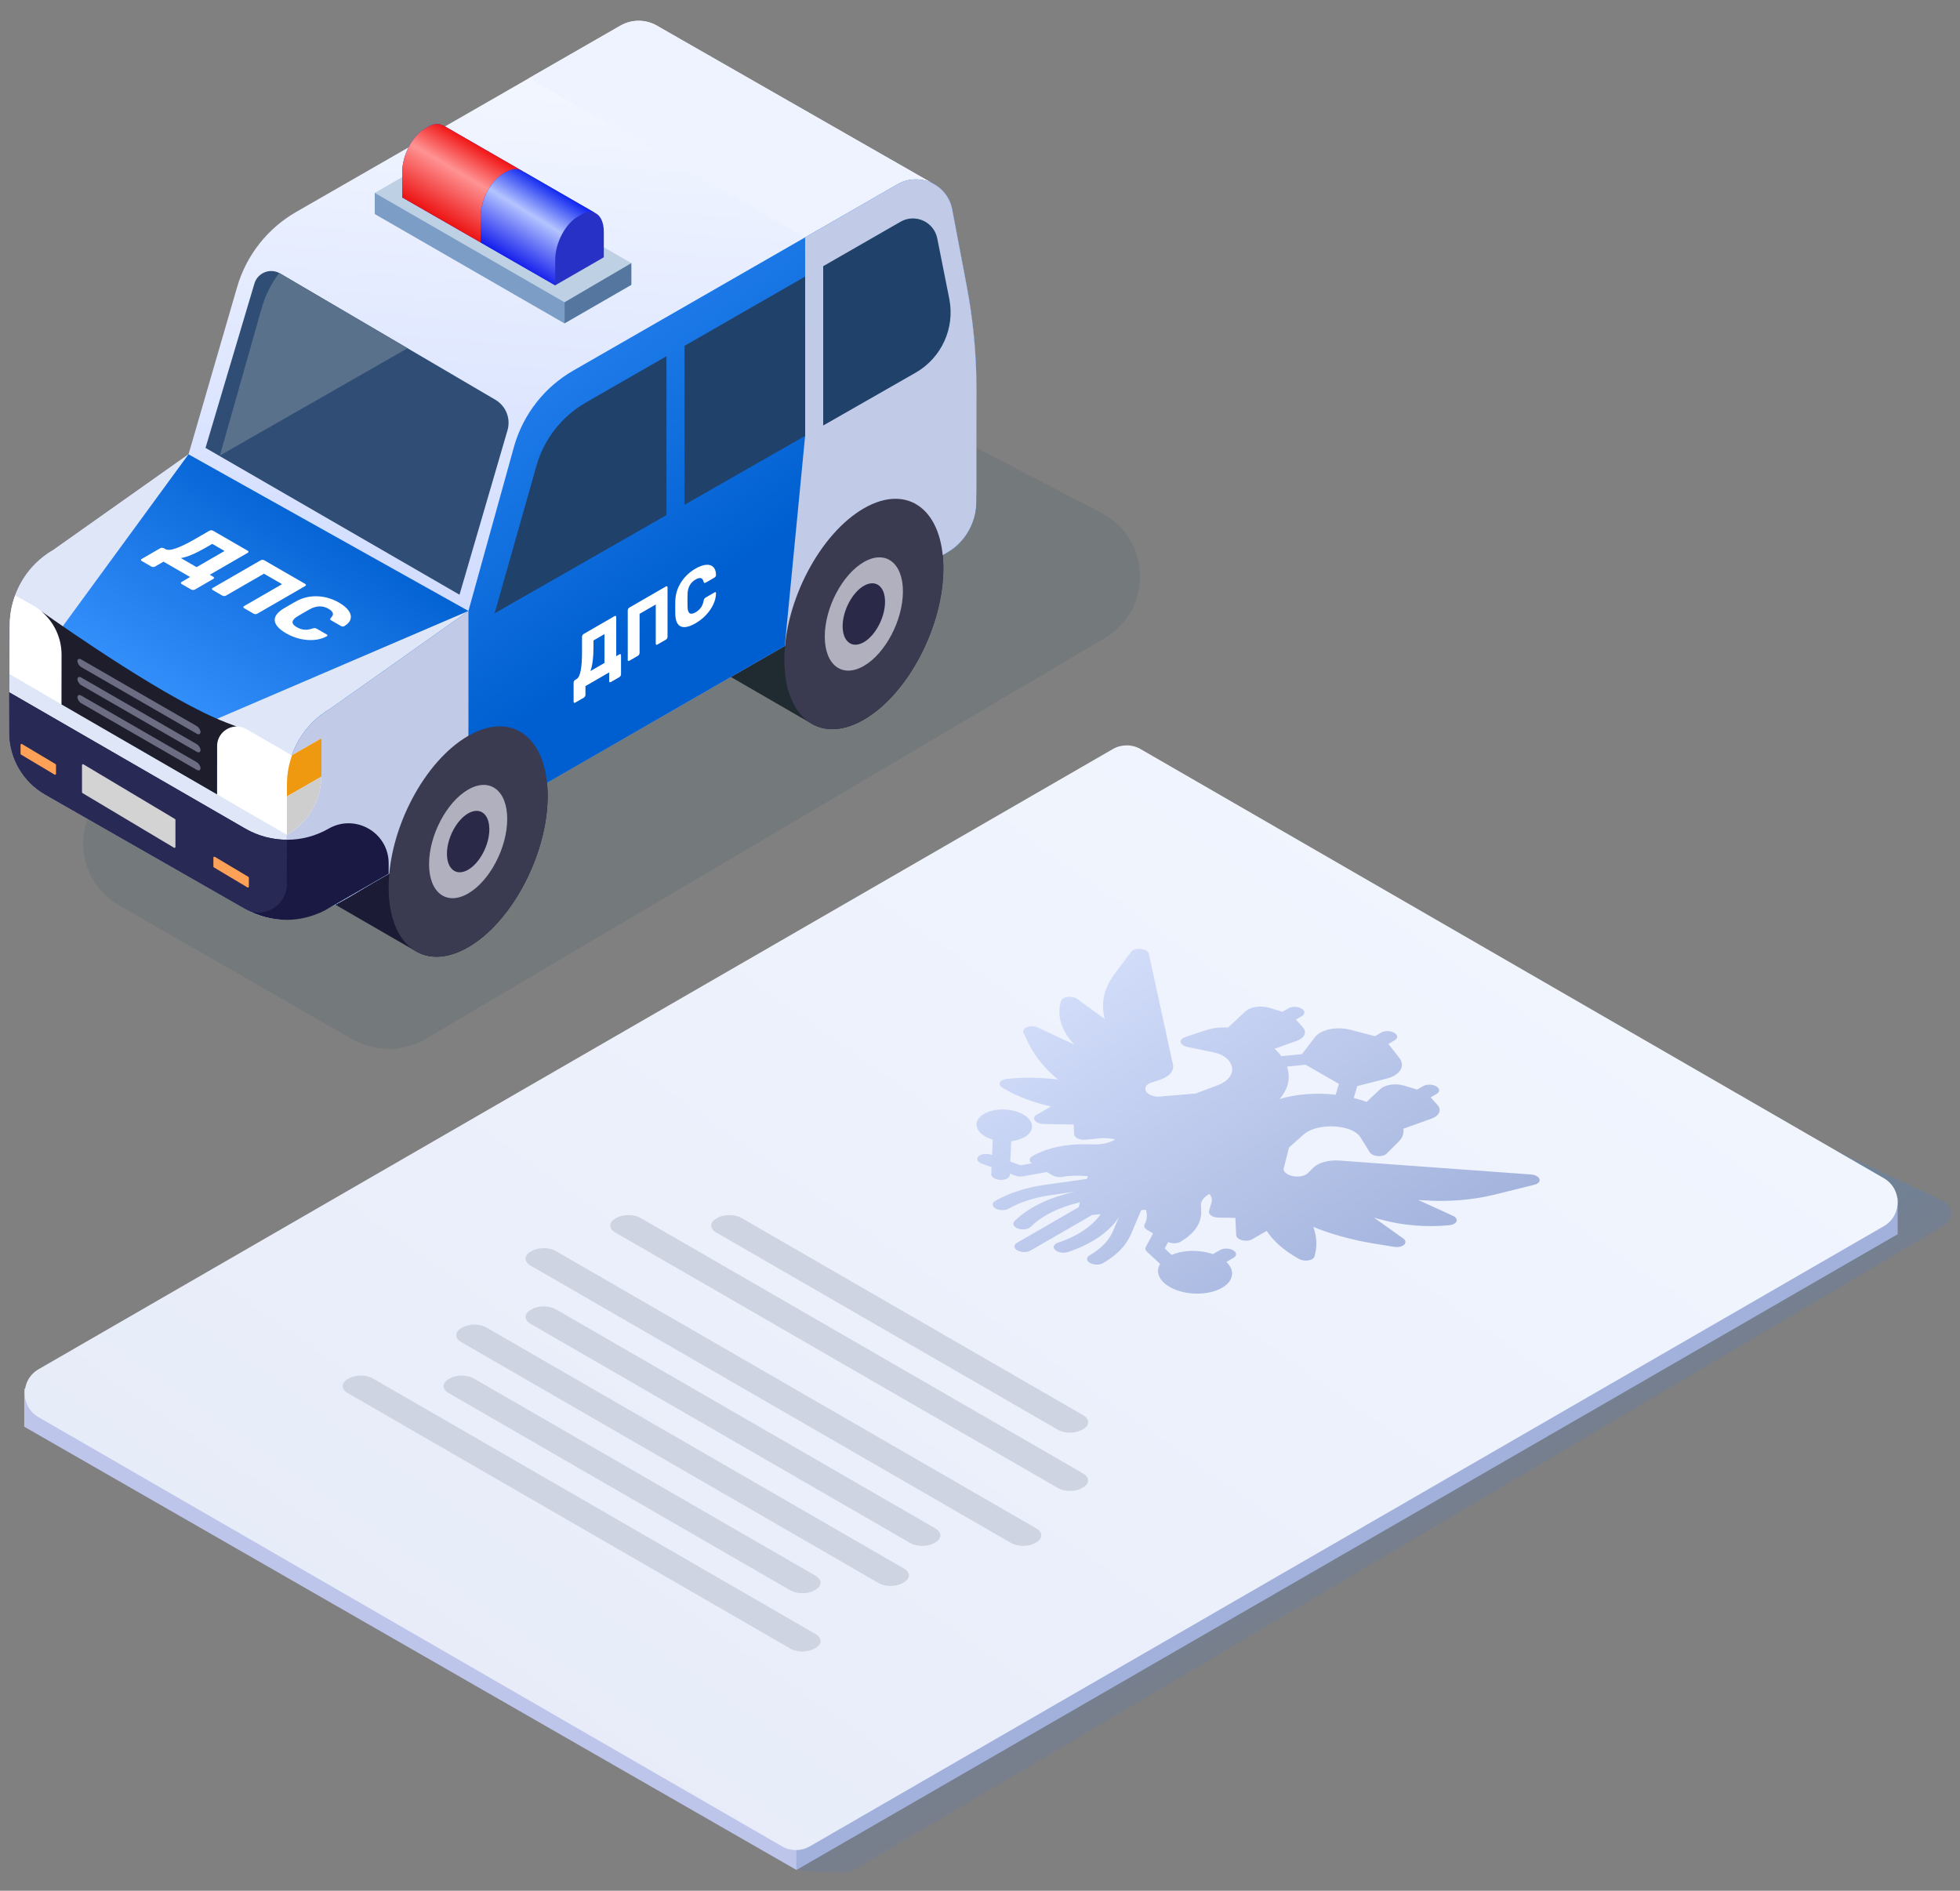 <svg width="283" height="273" viewBox="0 0 283 273" fill="none" xmlns="http://www.w3.org/2000/svg">
<rect x="0" y="0" width="283" height="273" fill="#808080" stroke="none"/>
<path opacity="0.4" d="M257.442 163.715C258.033 163.274 258.819 163.194 259.487 163.507L280.574 173.393C282.029 174.075 282.127 176.107 280.744 176.925L123.034 270.184C122.687 270.389 122.286 270.485 121.883 270.458L120.404 270.359C118.55 270.236 114.001 270.458 114.501 268.999L257.442 163.715Z" fill="url(#paint0_linear)"/>
<path d="M115 270L274 178.208V173L114 205.004L115 270Z" fill="#A1B1DB"/>
<path d="M3.5 206L115 270V207.419L3.5 200.5V206Z" fill="#BEC5EA"/>
<path d="M5.57 197.701C2.904 199.241 2.904 203.091 5.571 204.63L112.92 266.593C114.157 267.307 115.682 267.307 116.92 266.593L272.001 177.046C274.667 175.506 274.667 171.657 272 170.117L164.68 108.155C163.443 107.44 161.918 107.44 160.681 108.155L5.57 197.701Z" fill="url(#paint1_linear)"/>
<path d="M107.044 175.85L156.401 204.344C157.357 204.896 157.357 205.791 156.401 206.344L156.222 206.447C155.265 206.999 153.714 206.999 152.758 206.447L103.401 177.953C102.444 177.401 102.444 176.505 103.401 175.953L103.579 175.85C104.536 175.298 106.087 175.298 107.044 175.85Z" fill="#CFD4E2"/>
<path d="M92.472 175.85L156.401 212.756C157.357 213.308 157.357 214.204 156.401 214.756L156.222 214.859C155.265 215.411 153.714 215.411 152.758 214.859L88.829 177.953C87.873 177.401 87.873 176.505 88.829 175.953L89.008 175.85C89.965 175.298 91.516 175.298 92.472 175.85Z" fill="#CFD4E2"/>
<path d="M80.244 180.629L149.637 220.69C150.594 221.242 150.594 222.137 149.637 222.689L149.458 222.793C148.502 223.345 146.951 223.345 145.994 222.793L76.601 182.732C75.645 182.18 75.645 181.284 76.601 180.732L76.78 180.629C77.737 180.077 79.288 180.077 80.244 180.629Z" fill="#CFD4E2"/>
<path d="M80.245 189.041L135.067 220.69C136.023 221.242 136.023 222.137 135.067 222.689L134.888 222.793C133.931 223.345 132.38 223.345 131.424 222.793L76.603 191.144C75.646 190.592 75.646 189.697 76.603 189.144L76.781 189.041C77.738 188.489 79.289 188.489 80.245 189.041Z" fill="#CFD4E2"/>
<path d="M70.226 191.672L130.512 226.475C131.469 227.027 131.469 227.922 130.512 228.475L130.333 228.578C129.377 229.13 127.826 229.13 126.869 228.578L66.584 193.775C65.627 193.223 65.627 192.327 66.584 191.775L66.762 191.672C67.719 191.12 69.27 191.12 70.226 191.672Z" fill="#CFD4E2"/>
<path d="M68.407 199.032L117.764 227.525C118.721 228.078 118.721 228.973 117.764 229.525L117.585 229.628C116.629 230.181 115.078 230.181 114.121 229.628L64.764 201.135C63.807 200.582 63.807 199.687 64.764 199.135L64.943 199.032C65.899 198.479 67.45 198.479 68.407 199.032Z" fill="#CFD4E2"/>
<path d="M53.836 199.032L117.764 235.938C118.721 236.49 118.721 237.385 117.764 237.937L117.585 238.041C116.629 238.593 115.078 238.593 114.121 238.041L50.193 201.135C49.236 200.582 49.236 199.687 50.193 199.135L50.371 199.032C51.328 198.479 52.879 198.479 53.836 199.032Z" fill="#CFD4E2"/>
<path d="M117.485 104.661C117.295 104.564 101.217 95.252 101.217 95.252L115.306 85.385C117.383 80.221 120.839 75.635 124.75 73.387C131.089 69.745 136.218 73.627 136.208 82.057C136.197 90.488 131.049 100.275 124.71 103.917C121.97 105.493 119.456 105.659 117.486 104.661H117.485Z" fill="#23292E"/>
<path d="M17.294 112.757C10.259 116.741 10.23 126.734 17.241 130.758L50.819 150.026C54.101 151.91 58.158 151.909 61.439 150.024L159.379 92.211C166.529 88.104 166.315 77.852 159 74.038L124.801 56.207C121.6 54.538 117.753 54.604 114.613 56.382L17.294 112.757Z" fill="#003855" fill-opacity="0.09"/>
<path d="M60.35 137.519C60.161 137.424 44.082 128.111 44.082 128.111L58.172 118.244C60.249 113.081 63.704 108.494 67.615 106.247C73.954 102.605 79.083 106.486 79.073 114.917C79.062 123.347 73.914 133.134 67.575 136.777C64.835 138.351 62.321 138.517 60.351 137.519H60.35Z" fill="#1B1B35"/>
<path d="M1.412 90.272C1.416 86.977 2.762 83.735 5.095 81.402C5.877 80.619 6.767 79.938 7.727 79.387L27.22 65.597L34.24 41.441C35.569 36.866 38.622 32.981 42.76 30.605L89.559 3.712C91.398 2.656 93.522 2.832 95.119 3.861L134.664 26.484C136.062 27.195 137.154 28.513 137.481 30.232L139.584 41.303C140.528 46.272 141 51.318 140.994 56.374C140.988 60.02 140.981 63.668 140.973 67.314C140.962 71.981 141.504 77.046 136.717 79.802C136.717 79.802 136.684 79.82 136.627 79.853C125.763 86.101 114.898 92.35 104.033 98.598C87.666 108.01 71.3 117.424 54.932 126.836C49.023 130.233 42.806 135.178 35.708 131.391C35.624 131.35 6.552 114.749 6.552 114.749C3.355 112.921 1.326 109.427 1.33 105.746L1.412 90.272Z" fill="url(#paint2_linear)"/>
<path d="M54.109 27.855L63.837 22.248L91.159 37.994V41.129L81.511 46.69L54.109 30.897V27.855Z" fill="#BDD0E4"/>
<path d="M91.157 37.994V41.129L81.51 46.69V43.646L91.157 37.994Z" fill="#54769F"/>
<path d="M81.511 43.648L54.109 27.855V30.898L81.511 46.691V43.648Z" fill="#7B9DC6"/>
<path d="M61.349 18.579L61.836 18.298C62.638 17.835 63.373 17.799 63.943 18.112L63.957 18.083L75.595 24.791L85.958 30.763C86.705 31.129 87.183 32.076 87.183 33.448V37.15L80.163 41.196L58.082 28.511V24.809C58.082 22.408 59.545 19.618 61.349 18.579V18.579Z" fill="#2831C6"/>
<path d="M61.349 18.579L61.836 18.298C62.638 17.835 63.373 17.799 63.943 18.112L63.957 18.083L75.595 24.791C75.595 24.791 74.108 24.239 73.146 24.793L72.659 25.073C70.855 26.114 69.392 28.903 69.392 31.303V35.006L58.082 28.511V24.809C58.082 22.408 59.545 19.618 61.349 18.579V18.579Z" fill="url(#paint3_linear)"/>
<path d="M72.66 25.076L73.147 24.796C74.109 24.24 74.971 24.301 75.569 24.837L75.596 24.793L85.959 30.765C85.399 30.491 84.691 30.539 83.918 30.985L83.431 31.266C81.627 32.305 80.164 35.094 80.164 37.496V41.198L69.393 35.008V31.305C69.393 28.905 70.856 26.116 72.66 25.076V25.076Z" fill="url(#paint4_linear)"/>
<path d="M129.582 26.611L116.252 34.271L76.375 11.289L89.56 3.712C91.399 2.656 93.523 2.832 95.12 3.861L134.666 26.484C133.138 25.707 131.243 25.657 129.582 26.611V26.611Z" fill="#EEF3FF"/>
<path d="M67.597 119.553C63.375 121.981 59.153 124.408 54.932 126.837C49.023 130.234 42.806 135.179 35.708 131.391C35.624 131.351 6.552 114.749 6.552 114.749C3.355 112.922 1.326 109.427 1.33 105.746L1.412 90.272C1.416 86.977 2.762 83.735 5.095 81.403C5.877 80.62 6.767 79.939 7.727 79.387L27.22 65.598L67.637 88.215L67.597 119.553Z" fill="#DFE6F7"/>
<path d="M67.636 88.215L31.35 103.786V114.677L9.104 101.714V90.365L27.219 65.598L67.636 88.215Z" fill="url(#paint5_linear)"/>
<path d="M129.581 26.61L82.782 53.502C78.644 55.878 75.59 59.763 74.261 64.338L67.637 88.214L47.748 102.284C43.846 104.526 41.439 108.675 41.433 113.169L41.416 126.224C41.412 129.971 45.474 132.317 48.725 130.446L136.717 79.802C139.347 78.287 140.97 75.489 140.973 72.458L140.994 56.374C141 51.317 140.528 46.271 139.584 41.303L137.481 30.231C136.797 26.633 132.761 24.783 129.581 26.61V26.61Z" fill="url(#paint6_linear)"/>
<path d="M116.251 62.93V34.271L129.581 26.61C132.762 24.783 136.798 26.633 137.482 30.231L139.585 41.303C140.529 46.271 141.001 51.317 140.995 56.374L140.974 72.458C140.971 75.489 139.347 78.287 136.717 79.802L113.312 93.272L116.251 62.93Z" fill="#C1CAE6"/>
<path d="M48.725 130.446C45.474 132.317 41.412 129.972 41.416 126.225L41.433 113.17C41.439 108.676 43.846 104.527 47.748 102.285L67.637 88.215V119.561L48.725 130.446Z" fill="#C1CAE6"/>
<path d="M1.338 99.965L31.353 117.297L35.404 119.636C37.266 120.711 39.345 121.25 41.424 121.252C43.502 121.255 45.581 120.72 47.445 119.649C51.302 117.433 56.117 120.212 56.117 124.654V126.155C50.464 129.407 46.928 131.438 46.908 131.449C45.181 132.34 43.299 132.811 41.409 132.815C39.335 132.819 37.262 132.289 35.4 131.227L6.552 114.748C3.318 112.9 1.326 109.463 1.33 105.745L1.338 99.965Z" fill="#191943"/>
<path d="M31.353 117.298L35.403 119.637C37.266 120.713 39.344 121.252 41.424 121.253L41.42 123.112L41.415 127.661C41.411 130.713 38.117 132.761 35.456 131.26C35.438 131.249 35.418 131.238 35.4 131.228L6.552 114.749C3.318 112.901 1.325 109.464 1.33 105.746L1.338 99.965L31.353 117.298Z" fill="#292955"/>
<path d="M3.175 107.432C3.084 107.378 2.969 107.443 2.969 107.549V108.836C2.969 108.884 2.994 108.928 3.035 108.953L7.881 111.846C7.972 111.9 8.087 111.835 8.087 111.729V110.442C8.087 110.394 8.062 110.35 8.021 110.325L3.175 107.432Z" fill="#FFA257"/>
<path d="M12.046 110.361C11.955 110.307 11.84 110.372 11.84 110.478V114.39C11.84 114.438 11.865 114.482 11.906 114.507L25.124 122.4C25.215 122.455 25.331 122.389 25.331 122.283V118.371C25.331 118.324 25.306 118.279 25.264 118.254L12.046 110.361Z" fill="#D3D3D3"/>
<path d="M31.019 123.715C30.928 123.661 30.812 123.726 30.812 123.832V125.119C30.812 125.167 30.838 125.211 30.879 125.236L35.725 128.129C35.816 128.183 35.931 128.118 35.931 128.012V126.725C35.931 126.677 35.906 126.633 35.865 126.608L31.019 123.715Z" fill="#FFA257"/>
<path d="M96.231 74.371L71.422 88.551L77.457 67.252C78.549 63.401 81.106 60.127 84.581 58.13L96.231 51.435V74.371Z" fill="#204169"/>
<path d="M118.859 38.434L130.025 32.019C132.151 30.797 134.85 32.021 135.328 34.422L137.064 43.144C137.906 47.378 135.945 51.675 132.193 53.818L118.859 61.439V38.434Z" fill="#204169"/>
<path d="M116.251 39.934V62.931L98.84 72.881V49.937L116.251 39.934Z" fill="#204169"/>
<path d="M66.347 85.869L29.674 64.669L36.737 40.937C37.204 39.367 39.024 38.652 40.438 39.482L71.522 57.719C73.049 58.615 73.772 60.433 73.276 62.13L66.347 85.869Z" fill="#304E75"/>
<path d="M56.117 128.107C56.106 136.538 61.236 140.419 67.575 136.777C73.914 133.135 79.062 123.347 79.072 114.917C79.083 106.486 73.954 102.605 67.615 106.247C61.276 109.889 56.128 119.676 56.117 128.107V128.107Z" fill="#3A3A51"/>
<path d="M61.951 124.752C61.945 128.898 64.468 130.806 67.584 129.016C70.701 127.224 73.232 122.412 73.237 118.267C73.243 114.122 70.721 112.214 67.604 114.004C64.487 115.795 61.956 120.607 61.951 124.752Z" fill="#B0B0BE"/>
<path d="M64.533 123.271C64.53 125.518 65.898 126.553 67.589 125.582C69.279 124.611 70.652 122.001 70.655 119.753C70.658 117.505 69.29 116.47 67.6 117.441C65.909 118.412 64.536 121.022 64.533 123.271Z" fill="#2A2A48"/>
<path d="M113.252 95.248C113.242 103.678 118.371 107.56 124.71 103.917C131.049 100.275 136.197 90.489 136.208 82.057C136.218 73.627 131.089 69.745 124.75 73.387C118.411 77.03 113.263 86.817 113.252 95.248V95.248Z" fill="#3A3A51"/>
<path d="M119.086 91.895C119.081 96.04 121.603 97.948 124.72 96.158C127.837 94.367 130.367 89.555 130.373 85.41C130.378 81.264 127.856 79.356 124.739 81.147C121.623 82.938 119.092 87.75 119.086 91.895V91.895Z" fill="#B0B0BE"/>
<path d="M121.668 90.412C121.665 92.661 123.033 93.696 124.723 92.725C126.414 91.754 127.786 89.143 127.79 86.895C127.793 84.647 126.425 83.612 124.734 84.584C123.044 85.555 121.671 88.165 121.668 90.412V90.412Z" fill="#2A2A48"/>
<path d="M35.602 105.283L42.13 109.065L46.418 106.601L46.41 111.948C46.406 115.496 44.505 118.773 41.425 120.543L31.336 114.697L31.345 107.726C31.348 105.548 33.714 104.189 35.602 105.283V105.283Z" fill="white"/>
<path d="M1.412 90.272C1.414 88.798 1.686 87.335 2.193 85.959L4.723 87.394C7.303 88.853 8.895 91.585 8.89 94.544L8.882 101.714L1.375 97.323L1.412 90.272Z" fill="white"/>
<path d="M4.874 87.486L4.873 87.481C4.873 87.481 4.889 87.491 4.914 87.51C4.9 87.502 4.887 87.494 4.874 87.486Z" fill="#525E65"/>
<path d="M8.881 101.713L8.89 94.543C8.893 92.094 7.802 89.804 5.965 88.26C10.023 91.135 24.458 101.166 32.597 104.301L34.144 104.895C32.68 104.917 31.347 106.09 31.345 107.725L31.336 114.696L8.881 101.713Z" fill="#1D1D2B"/>
<path d="M28.672 111.236C28.59 111.236 28.498 111.209 28.397 111.152L11.734 101.542C11.43 101.366 11.182 100.978 11.182 100.671C11.182 100.468 11.293 100.352 11.459 100.352C11.539 100.352 11.633 100.382 11.734 100.438L28.397 110.046C28.702 110.223 28.95 110.613 28.95 110.917C28.95 111.121 28.838 111.236 28.672 111.236ZM28.672 108.628C28.59 108.628 28.498 108.6 28.397 108.542L11.734 98.933C11.43 98.757 11.182 98.367 11.182 98.062C11.182 97.859 11.293 97.743 11.459 97.743C11.539 97.743 11.633 97.771 11.734 97.83L28.397 107.438C28.702 107.614 28.95 108.004 28.95 108.309C28.95 108.514 28.838 108.628 28.672 108.628ZM28.672 106.019C28.59 106.019 28.498 105.992 28.397 105.933L11.734 96.325C11.43 96.149 11.182 95.758 11.182 95.454C11.182 95.25 11.293 95.135 11.459 95.135C11.539 95.135 11.633 95.162 11.734 95.221L28.397 104.829C28.702 105.005 28.95 105.396 28.95 105.7C28.95 105.906 28.838 106.019 28.672 106.019Z" fill="#6C6C82"/>
<path d="M41.432 114.999L41.435 113.17C41.436 111.739 41.706 110.354 42.165 109.044L46.418 106.6L46.411 111.947C46.411 112.014 46.399 112.08 46.397 112.147L41.432 114.999Z" fill="#EF9910"/>
<path d="M41.432 115L46.398 112.146C46.4 112.079 46.412 112.014 46.412 111.947C46.407 115.496 44.506 118.773 41.426 120.543L41.432 115Z" fill="#CECECE"/>
<path d="M31.754 65.764L37.789 44.465C38.311 42.625 39.175 40.923 40.305 39.424C40.349 39.446 40.395 39.457 40.438 39.482L58.845 50.282L31.754 65.764Z" fill="#59718B"/>
<path d="M83.069 101.443C83 101.483 82.939 101.492 82.889 101.47C82.844 101.445 82.822 101.392 82.822 101.311V98.57C82.822 98.49 82.844 98.411 82.889 98.334C82.939 98.254 83 98.194 83.069 98.153L83.24 98.055C83.525 97.89 83.728 97.474 83.848 96.805C83.975 96.132 84.038 95.255 84.038 94.173V91.947C84.038 91.866 84.06 91.788 84.104 91.711C84.155 91.631 84.212 91.572 84.275 91.536L88.739 88.959C88.808 88.918 88.865 88.911 88.909 88.937C88.954 88.962 88.976 89.015 88.976 89.096V94.743L89.422 94.485C89.492 94.445 89.549 94.438 89.593 94.463C89.644 94.485 89.669 94.537 89.669 94.617V97.358C89.669 97.439 89.644 97.519 89.593 97.6C89.549 97.676 89.492 97.735 89.422 97.775L88.197 98.482C88.134 98.519 88.077 98.526 88.026 98.504C87.982 98.479 87.96 98.426 87.96 98.345V97.084L84.532 99.064V100.324C84.532 100.405 84.51 100.483 84.465 100.56C84.421 100.637 84.364 100.695 84.294 100.736L83.069 101.443ZM87.276 95.725V91.558L85.69 92.473V93.471C85.69 94.955 85.545 96.096 85.253 96.892L87.276 95.725Z" fill="white"/>
<path d="M90.876 95.4C90.806 95.441 90.749 95.448 90.705 95.422C90.661 95.397 90.639 95.344 90.639 95.263V88.136C90.639 88.055 90.661 87.977 90.705 87.9C90.756 87.819 90.813 87.761 90.876 87.724L96.147 84.681C96.216 84.641 96.273 84.634 96.318 84.659C96.362 84.685 96.384 84.738 96.384 84.819V91.946C96.384 92.026 96.362 92.105 96.318 92.182C96.273 92.259 96.216 92.317 96.147 92.357L94.922 93.065C94.852 93.105 94.795 93.112 94.751 93.087C94.706 93.061 94.684 93.008 94.684 92.927V87.28L92.348 88.629V94.276C92.348 94.357 92.323 94.437 92.272 94.517C92.228 94.594 92.171 94.653 92.101 94.693L90.876 95.4Z" fill="white"/>
<path d="M100.44 89.987C99.535 90.51 98.826 90.667 98.313 90.459C97.806 90.239 97.537 89.656 97.506 88.71C97.499 88.516 97.496 88.196 97.496 87.75C97.496 87.297 97.499 86.966 97.506 86.758C97.537 85.789 97.813 84.899 98.332 84.088C98.851 83.269 99.554 82.604 100.44 82.092C100.997 81.77 101.497 81.591 101.94 81.555C102.384 81.511 102.732 81.617 102.985 81.873C103.245 82.118 103.378 82.505 103.384 83.035V83.057C103.384 83.115 103.362 83.179 103.317 83.249C103.279 83.307 103.235 83.351 103.184 83.38L101.902 84.121C101.82 84.168 101.757 84.186 101.713 84.175C101.668 84.157 101.63 84.102 101.599 84.011C101.51 83.689 101.371 83.51 101.181 83.474C100.991 83.43 100.741 83.497 100.43 83.676C99.683 84.108 99.297 84.813 99.272 85.793C99.266 85.994 99.262 86.299 99.262 86.708C99.262 87.118 99.266 87.427 99.272 87.635C99.297 88.585 99.683 88.845 100.43 88.414C100.741 88.234 100.994 88.011 101.19 87.745C101.386 87.471 101.523 87.132 101.599 86.73C101.624 86.606 101.659 86.513 101.703 86.451C101.747 86.381 101.814 86.321 101.902 86.27L103.184 85.53C103.241 85.497 103.289 85.491 103.327 85.513C103.371 85.531 103.39 85.575 103.384 85.645C103.378 86.182 103.245 86.727 102.985 87.279C102.732 87.82 102.384 88.328 101.94 88.803C101.497 89.271 100.997 89.665 100.44 89.987V89.987Z" fill="white"/>
<path d="M20.481 81.01C20.403 80.965 20.361 80.912 20.354 80.851C20.354 80.793 20.392 80.742 20.471 80.697L23.13 79.162C23.207 79.117 23.296 79.094 23.395 79.094C23.502 79.099 23.594 79.123 23.672 79.168L23.863 79.279C24.183 79.463 24.7 79.426 25.416 79.168C26.14 78.914 27.026 78.484 28.075 77.879L30.234 76.632C30.312 76.587 30.401 76.564 30.5 76.564C30.607 76.569 30.695 76.591 30.766 76.632L35.765 79.518C35.843 79.563 35.882 79.614 35.882 79.672C35.882 79.729 35.843 79.78 35.765 79.825L30.288 82.988L30.787 83.276C30.865 83.321 30.904 83.372 30.904 83.43C30.912 83.491 30.876 83.544 30.798 83.59L28.139 85.125C28.061 85.17 27.969 85.19 27.863 85.186C27.763 85.186 27.675 85.164 27.597 85.118L26.225 84.326C26.154 84.285 26.115 84.234 26.108 84.173C26.108 84.116 26.147 84.064 26.225 84.019L27.448 83.313L23.608 81.096L22.385 81.803C22.307 81.848 22.218 81.87 22.119 81.87C22.02 81.87 21.931 81.848 21.853 81.803L20.481 81.01ZM28.384 81.888L32.425 79.555L30.649 78.529L29.681 79.088C28.242 79.919 27.054 80.417 26.118 80.581L28.384 81.888Z" fill="white"/>
<path d="M30.717 85.2C30.639 85.155 30.6 85.104 30.6 85.046C30.6 84.989 30.639 84.938 30.717 84.893L37.63 80.902C37.708 80.856 37.797 80.834 37.896 80.834C38.002 80.838 38.091 80.861 38.162 80.902L44.065 84.31C44.143 84.355 44.182 84.406 44.182 84.463C44.182 84.52 44.143 84.572 44.065 84.617L37.151 88.608C37.073 88.653 36.985 88.676 36.886 88.676C36.786 88.676 36.698 88.653 36.62 88.608L35.248 87.816C35.169 87.771 35.13 87.72 35.13 87.662C35.13 87.605 35.169 87.554 35.248 87.509L40.725 84.347L38.109 82.836L32.631 85.998C32.553 86.043 32.461 86.064 32.355 86.06C32.255 86.06 32.167 86.037 32.089 85.992L30.717 85.2Z" fill="white"/>
<path d="M41.32 91.447C40.306 90.861 39.757 90.262 39.672 89.648C39.601 89.034 40.016 88.446 40.916 87.885C41.101 87.77 41.409 87.588 41.842 87.339C42.281 87.085 42.604 86.903 42.809 86.792C43.767 86.28 44.784 86.049 45.862 86.098C46.947 86.143 47.986 86.452 48.978 87.025C49.602 87.386 50.056 87.77 50.34 88.18C50.63 88.585 50.723 88.982 50.616 89.371C50.524 89.76 50.223 90.106 49.712 90.409L49.691 90.421C49.634 90.454 49.56 90.468 49.468 90.464C49.39 90.46 49.322 90.442 49.266 90.409L47.83 89.58C47.737 89.527 47.684 89.476 47.67 89.427C47.663 89.373 47.695 89.306 47.766 89.224C48.028 88.958 48.124 88.722 48.053 88.518C47.989 88.309 47.783 88.104 47.436 87.904C46.599 87.421 45.699 87.441 44.734 87.965C44.536 88.071 44.238 88.239 43.841 88.469C43.444 88.698 43.146 88.874 42.948 88.997C42.04 89.553 42.005 90.073 42.841 90.556C43.189 90.757 43.547 90.878 43.916 90.919C44.291 90.956 44.696 90.898 45.128 90.747C45.263 90.702 45.373 90.683 45.458 90.692C45.55 90.696 45.646 90.726 45.745 90.784L47.181 91.613C47.245 91.649 47.276 91.692 47.276 91.742C47.284 91.795 47.252 91.838 47.181 91.871C46.656 92.165 46.053 92.341 45.373 92.399C44.706 92.456 44.018 92.403 43.309 92.239C42.607 92.071 41.944 91.807 41.32 91.447V91.447Z" fill="white"/>
<path d="M215.865 172.474L221.557 171.058C221.822 170.992 222.036 170.876 222.167 170.729C222.297 170.581 222.337 170.41 222.28 170.242C222.224 170.073 222.073 169.917 221.852 169.798C221.631 169.678 221.352 169.602 221.058 169.58L193.364 167.57C192.607 167.516 191.851 167.586 191.184 167.773C190.517 167.959 189.967 168.255 189.597 168.624C189.361 168.861 189.102 169.124 188.855 169.375C188.668 169.565 188.381 169.712 188.031 169.797C187.682 169.883 187.289 169.901 186.907 169.85L186.845 169.842C186.439 169.789 186.068 169.659 185.793 169.473C185.517 169.288 185.353 169.057 185.326 168.82L186.118 165.688L188.186 163.852C188.534 163.54 188.991 163.275 189.529 163.072C190.066 162.87 190.675 162.733 191.319 162.67C192.409 162.563 193.55 162.67 194.565 162.975C194.995 163.103 195.381 163.278 195.701 163.49C196.021 163.701 196.268 163.944 196.43 164.206L197.783 166.382C197.871 166.523 198.026 166.649 198.23 166.745C198.433 166.841 198.677 166.903 198.932 166.923C199.187 166.944 199.442 166.922 199.668 166.86C199.893 166.799 200.08 166.7 200.205 166.575L201.935 164.856C202.497 164.297 202.739 163.641 202.627 162.977L206.742 161.499C207.273 161.298 207.649 160.989 207.797 160.627C207.946 160.266 207.858 159.878 207.55 159.536L206.659 158.545L206.651 158.536C206.623 158.505 206.591 158.476 206.561 158.447L207.431 157.945C207.674 157.805 207.805 157.611 207.795 157.406C207.784 157.201 207.633 157.003 207.375 156.854C207.117 156.705 206.773 156.618 206.419 156.612C206.064 156.606 205.729 156.681 205.485 156.822L204.616 157.324C204.565 157.306 204.515 157.288 204.463 157.272L204.447 157.267L202.734 156.754C202.141 156.575 201.468 156.524 200.841 156.61C200.215 156.696 199.678 156.913 199.33 157.22L197.327 159.1C196.729 158.883 196.105 158.694 195.46 158.534L195.971 156.816L200.315 155.711C201.216 155.462 201.898 155.018 202.221 154.47C202.545 153.922 202.486 153.31 202.056 152.761L200.468 150.734L201.374 150.211C201.617 150.071 201.748 149.877 201.737 149.672C201.727 149.468 201.576 149.269 201.318 149.12C201.06 148.971 200.716 148.884 200.362 148.878C200.007 148.872 199.672 148.948 199.428 149.088L198.523 149.611L195.01 148.693C194.058 148.445 193 148.411 192.05 148.598C191.1 148.785 190.332 149.178 189.9 149.698L187.986 152.206L185.011 152.501C184.734 152.129 184.407 151.768 184.031 151.424L187.287 150.267C187.819 150.066 188.194 149.756 188.343 149.395C188.492 149.033 188.404 148.645 188.096 148.303L187.205 147.312L187.197 147.303C187.169 147.273 187.136 147.244 187.107 147.214L187.976 146.713C188.219 146.572 188.35 146.378 188.34 146.174C188.329 145.969 188.179 145.771 187.921 145.622C187.663 145.473 187.318 145.386 186.964 145.38C186.61 145.374 186.274 145.449 186.031 145.59L185.162 146.091C185.11 146.074 185.06 146.055 185.008 146.039L184.992 146.035L183.279 145.521C182.686 145.343 182.013 145.292 181.387 145.378C180.76 145.464 180.223 145.681 179.875 145.988L177.315 148.363C176.165 148.298 175.03 148.438 174.061 148.763L171.083 149.761C170.868 149.834 170.696 149.941 170.59 150.072C170.483 150.202 170.445 150.349 170.48 150.496C170.515 150.644 170.623 150.784 170.789 150.902C170.955 151.019 171.174 151.109 171.419 151.16L175.187 151.941C175.64 152.034 176.062 152.177 176.428 152.362C176.794 152.547 177.097 152.77 177.319 153.017C177.847 153.603 178.032 154.263 177.847 154.892C177.738 155.264 177.502 155.615 177.15 155.925C176.799 156.236 176.34 156.499 175.8 156.701L172.621 157.894L167.196 158.351C166.785 158.336 166.385 158.241 166.064 158.082C165.742 157.923 165.517 157.709 165.425 157.474L165.411 157.439C165.323 157.218 165.355 156.991 165.502 156.79C165.65 156.588 165.905 156.422 166.233 156.314C166.67 156.172 167.124 156.022 167.534 155.886C168.175 155.672 168.686 155.355 169.009 154.97C169.332 154.585 169.454 154.148 169.36 153.711L165.876 137.721C165.839 137.551 165.707 137.39 165.5 137.263C165.293 137.135 165.022 137.048 164.731 137.015C164.439 136.982 164.142 137.005 163.887 137.081C163.631 137.156 163.431 137.28 163.317 137.432L160.863 140.719C159.486 142.566 158.986 144.617 159.411 146.67L159.506 147.131L155.546 144.233C155.383 144.114 155.166 144.022 154.922 143.969C154.678 143.916 154.417 143.903 154.17 143.933C153.922 143.962 153.699 144.033 153.527 144.136C153.354 144.24 153.24 144.371 153.197 144.515C152.619 146.436 153.121 148.449 154.631 150.266L155.076 150.805L149.871 148.369C149.648 148.265 149.377 148.201 149.097 148.188C148.818 148.175 148.543 148.213 148.312 148.296C148.081 148.379 147.906 148.504 147.81 148.652C147.715 148.8 147.704 148.965 147.78 149.123L148.52 150.665C149.404 152.511 150.837 154.272 152.752 155.867C150.298 155.565 147.794 155.532 145.374 155.771C145.138 155.794 144.921 155.855 144.747 155.946C144.573 156.036 144.447 156.154 144.384 156.287C144.32 156.42 144.322 156.562 144.387 156.698C144.453 156.835 144.581 156.961 144.757 157.062L145.141 157.284C147.028 158.375 149.293 159.219 151.768 159.754L149.677 160.962C149.495 161.066 149.375 161.202 149.331 161.35C149.287 161.499 149.322 161.655 149.43 161.797C149.538 161.94 149.716 162.063 149.94 162.152C150.164 162.24 150.424 162.29 150.689 162.295L155.022 162.368L155.094 163.779C155.1 163.893 155.149 164.007 155.239 164.111C155.329 164.216 155.457 164.309 155.613 164.384C155.77 164.459 155.951 164.514 156.145 164.545C156.338 164.576 156.538 164.582 156.731 164.563L158.823 164.355C159.552 164.283 160.315 164.343 161.01 164.527L160.871 164.607C160.14 165.028 159.134 165.255 158.071 165.239L156.729 165.216C155.282 165.19 153.857 165.329 152.537 165.626C151.216 165.923 150.027 166.372 149.037 166.947C148.812 167.077 148.683 167.253 148.673 167.442C148.664 167.63 148.776 167.818 148.987 167.97L147.375 168.256L145.874 167.72L146.01 164.776C146.849 164.68 147.595 164.427 148.136 164.055C148.678 163.684 148.985 163.213 149.013 162.715C149.04 162.217 148.787 161.718 148.289 161.292C147.792 160.866 147.079 160.537 146.255 160.353C145.432 160.17 144.543 160.142 143.723 160.275C142.902 160.407 142.193 160.692 141.703 161.087C141.213 161.483 140.967 161.966 141.003 162.467C141.04 162.967 141.355 163.456 141.903 163.862C142.014 163.944 142.133 164.022 142.261 164.095C142.579 164.278 142.944 164.431 143.341 164.548L143.238 166.779L143.103 166.731C142.95 166.676 142.781 166.639 142.607 166.621C142.432 166.603 142.256 166.605 142.087 166.627C141.745 166.67 141.456 166.792 141.283 166.964C141.109 167.137 141.066 167.346 141.162 167.546C141.258 167.746 141.486 167.92 141.795 168.031L143.162 168.519L143.123 169.528C143.119 169.629 143.15 169.73 143.213 169.827C143.277 169.923 143.372 170.013 143.493 170.09C143.615 170.167 143.76 170.231 143.92 170.277C144.081 170.323 144.254 170.351 144.43 170.36C144.605 170.368 144.78 170.356 144.944 170.325C145.107 170.294 145.257 170.244 145.384 170.178C145.511 170.113 145.612 170.033 145.683 169.942C145.754 169.852 145.793 169.754 145.796 169.653L145.804 169.462L146.604 169.748C146.772 169.808 146.959 169.847 147.151 169.862C147.343 169.878 147.537 169.869 147.718 169.837L151.152 169.228L152.01 169.723C152.191 169.827 152.416 169.902 152.659 169.939C152.902 169.976 153.154 169.974 153.388 169.933C154.563 169.722 155.827 169.687 157.067 169.83L156.952 170.216L150.872 171.077C148.135 171.465 145.663 172.265 143.7 173.398C143.456 173.539 143.325 173.732 143.336 173.937C143.346 174.142 143.497 174.34 143.755 174.489C144.013 174.638 144.357 174.725 144.712 174.731C145.066 174.737 145.402 174.662 145.645 174.521C147.289 173.573 149.359 172.903 151.651 172.578L155.172 172.079L154.781 172.17C151.27 172.985 148.364 174.438 146.48 176.319C146.393 176.405 146.337 176.5 146.316 176.6C146.295 176.7 146.308 176.803 146.355 176.902C146.403 177.002 146.483 177.096 146.592 177.179C146.701 177.263 146.836 177.334 146.989 177.389C147.143 177.444 147.312 177.481 147.487 177.499C147.662 177.517 147.839 177.514 148.008 177.492C148.178 177.47 148.336 177.429 148.474 177.371C148.612 177.312 148.727 177.238 148.812 177.152C150.423 175.544 152.906 174.303 155.906 173.607L155.947 173.597L155.735 174.312L146.839 179.448C146.596 179.588 146.465 179.782 146.476 179.987C146.486 180.191 146.637 180.39 146.895 180.539C147.153 180.688 147.497 180.775 147.851 180.781C148.206 180.787 148.542 180.711 148.785 180.571L157.68 175.435L158.919 175.312L158.902 175.336C157.697 177.068 155.547 178.502 152.761 179.432C152.613 179.481 152.484 179.547 152.383 179.627C152.282 179.707 152.21 179.798 152.172 179.896C152.134 179.994 152.13 180.096 152.161 180.197C152.192 180.298 152.257 180.395 152.352 180.484C152.447 180.573 152.57 180.651 152.714 180.714C152.859 180.776 153.022 180.823 153.194 180.85C153.366 180.877 153.544 180.885 153.717 180.873C153.891 180.86 154.056 180.828 154.204 180.778C157.463 179.69 159.979 178.012 161.39 175.986L161.549 175.759L160.685 177.793C160.121 179.116 158.961 180.311 157.318 181.261C157.075 181.401 156.944 181.595 156.954 181.8C156.965 182.004 157.115 182.203 157.373 182.352C157.631 182.501 157.975 182.588 158.33 182.594C158.684 182.6 159.02 182.524 159.263 182.384C161.225 181.25 162.611 179.823 163.284 178.243L164.775 174.732L165.443 174.666C165.691 175.382 165.63 176.112 165.266 176.79C165.194 176.925 165.19 177.071 165.254 177.211C165.318 177.352 165.448 177.481 165.629 177.586L166.487 178.081L165.432 180.064C165.377 180.169 165.362 180.28 165.388 180.391C165.415 180.502 165.482 180.61 165.586 180.707L167.507 182.503C167.206 182.985 167.126 183.511 167.276 184.031C167.426 184.551 167.8 185.048 168.363 185.476C168.927 185.904 169.661 186.248 170.498 186.477C171.334 186.705 172.245 186.811 173.145 186.783C174.046 186.756 174.905 186.596 175.644 186.319C176.383 186.042 176.977 185.657 177.369 185.2C177.762 184.742 177.941 184.228 177.89 183.705C177.838 183.182 177.558 182.668 177.075 182.21L178.108 181.613C178.351 181.473 178.482 181.279 178.472 181.074C178.461 180.869 178.31 180.671 178.052 180.522C177.794 180.373 177.45 180.286 177.096 180.28C176.742 180.274 176.406 180.349 176.162 180.49L175.129 181.086C174.194 180.759 173.128 180.595 172.067 180.615C171.005 180.635 169.997 180.837 169.17 181.197L168.17 180.262L168.664 179.331C168.927 179.453 169.253 179.517 169.58 179.512C169.907 179.507 170.212 179.432 170.437 179.303C171.433 178.731 172.211 178.044 172.726 177.282C173.24 176.52 173.481 175.697 173.435 174.862L173.396 174.087C173.369 173.473 173.762 172.892 174.49 172.47L174.629 172.39C174.948 172.791 175.052 173.232 174.926 173.653L174.567 174.861C174.534 174.972 174.545 175.087 174.598 175.199C174.652 175.311 174.747 175.415 174.877 175.506C175.007 175.596 175.168 175.67 175.349 175.722C175.531 175.774 175.727 175.802 175.925 175.806L178.368 175.847L178.496 178.349C178.503 178.502 178.589 178.652 178.743 178.781C178.896 178.911 179.11 179.013 179.357 179.075C179.604 179.138 179.873 179.158 180.131 179.132C180.388 179.107 180.623 179.038 180.804 178.933L182.896 177.726C183.822 179.154 185.285 180.462 187.174 181.552L187.558 181.773C187.734 181.875 187.952 181.949 188.188 181.986C188.425 182.024 188.671 182.025 188.9 181.989C189.129 181.952 189.334 181.88 189.491 181.779C189.648 181.678 189.753 181.553 189.793 181.417C190.208 180.02 190.151 178.574 189.627 177.158C192.389 178.263 195.44 179.09 198.638 179.601L201.308 180.028C201.582 180.072 201.867 180.066 202.124 180.011C202.38 179.956 202.596 179.854 202.74 179.721C202.884 179.588 202.95 179.429 202.927 179.268C202.904 179.106 202.795 178.95 202.613 178.821L198.395 175.816L199.328 176.073C202.475 176.945 205.962 177.235 209.288 176.901C209.538 176.876 209.766 176.81 209.945 176.711C210.124 176.611 210.247 176.482 210.299 176.339C210.35 176.196 210.328 176.045 210.236 175.904C210.144 175.764 209.985 175.639 209.778 175.544L204.759 173.258L205.556 173.313C209.113 173.558 212.665 173.269 215.865 172.474V172.474ZM188.526 153.734L193.322 156.503L192.857 158.064C190.058 157.74 187.206 157.958 184.75 158.683C186.006 157.265 186.383 155.619 185.822 154.002L188.526 153.734Z" fill="url(#paint7_linear)"/>
<defs>
<linearGradient id="paint0_linear" x1="201.001" y1="162.999" x2="235.724" y2="227.411" gradientUnits="userSpaceOnUse">
<stop offset="0.432" stop-color="#518DC6"/>
<stop offset="1" stop-color="#516AC6" stop-opacity="0"/>
</linearGradient>
<linearGradient id="paint1_linear" x1="265.226" y1="117.189" x2="92.161" y2="362.637" gradientUnits="userSpaceOnUse">
<stop stop-color="#F3F7FF"/>
<stop offset="1" stop-color="#E3E8F7"/>
</linearGradient>
<linearGradient id="paint2_linear" x1="63.32" y1="9.286" x2="57.066" y2="96.708" gradientUnits="userSpaceOnUse">
<stop stop-color="#F3F7FF"/>
<stop offset="1" stop-color="#CDD9FF"/>
</linearGradient>
<linearGradient id="paint3_linear" x1="67.677" y1="19.244" x2="60.581" y2="31.194" gradientUnits="userSpaceOnUse">
<stop stop-color="#EE0000"/>
<stop offset="0.401" stop-color="#FF9393"/>
<stop offset="1" stop-color="#E90000"/>
</linearGradient>
<linearGradient id="paint4_linear" x1="78.468" y1="25.718" x2="71.377" y2="37.22" gradientUnits="userSpaceOnUse">
<stop stop-color="#0018EE"/>
<stop offset="0.401" stop-color="#B4C4FF"/>
<stop offset="1" stop-color="#0009E9"/>
</linearGradient>
<linearGradient id="paint5_linear" x1="38.37" y1="65.598" x2="15.519" y2="100.28" gradientUnits="userSpaceOnUse">
<stop stop-color="#005FD0"/>
<stop offset="1" stop-color="#3994FF"/>
</linearGradient>
<linearGradient id="paint6_linear" x1="101.037" y1="85.84" x2="59.211" y2="28.331" gradientUnits="userSpaceOnUse">
<stop stop-color="#005FD0"/>
<stop offset="0.999" stop-color="#3994FF"/>
</linearGradient>
<linearGradient id="paint7_linear" x1="145.405" y1="135.468" x2="186.324" y2="198.159" gradientUnits="userSpaceOnUse">
<stop stop-color="#F8E1BF"/>
<stop offset="0" stop-color="#DAE4FF"/>
<stop offset="1" stop-color="#A1B1DB"/>
</linearGradient>
</defs>
</svg>
